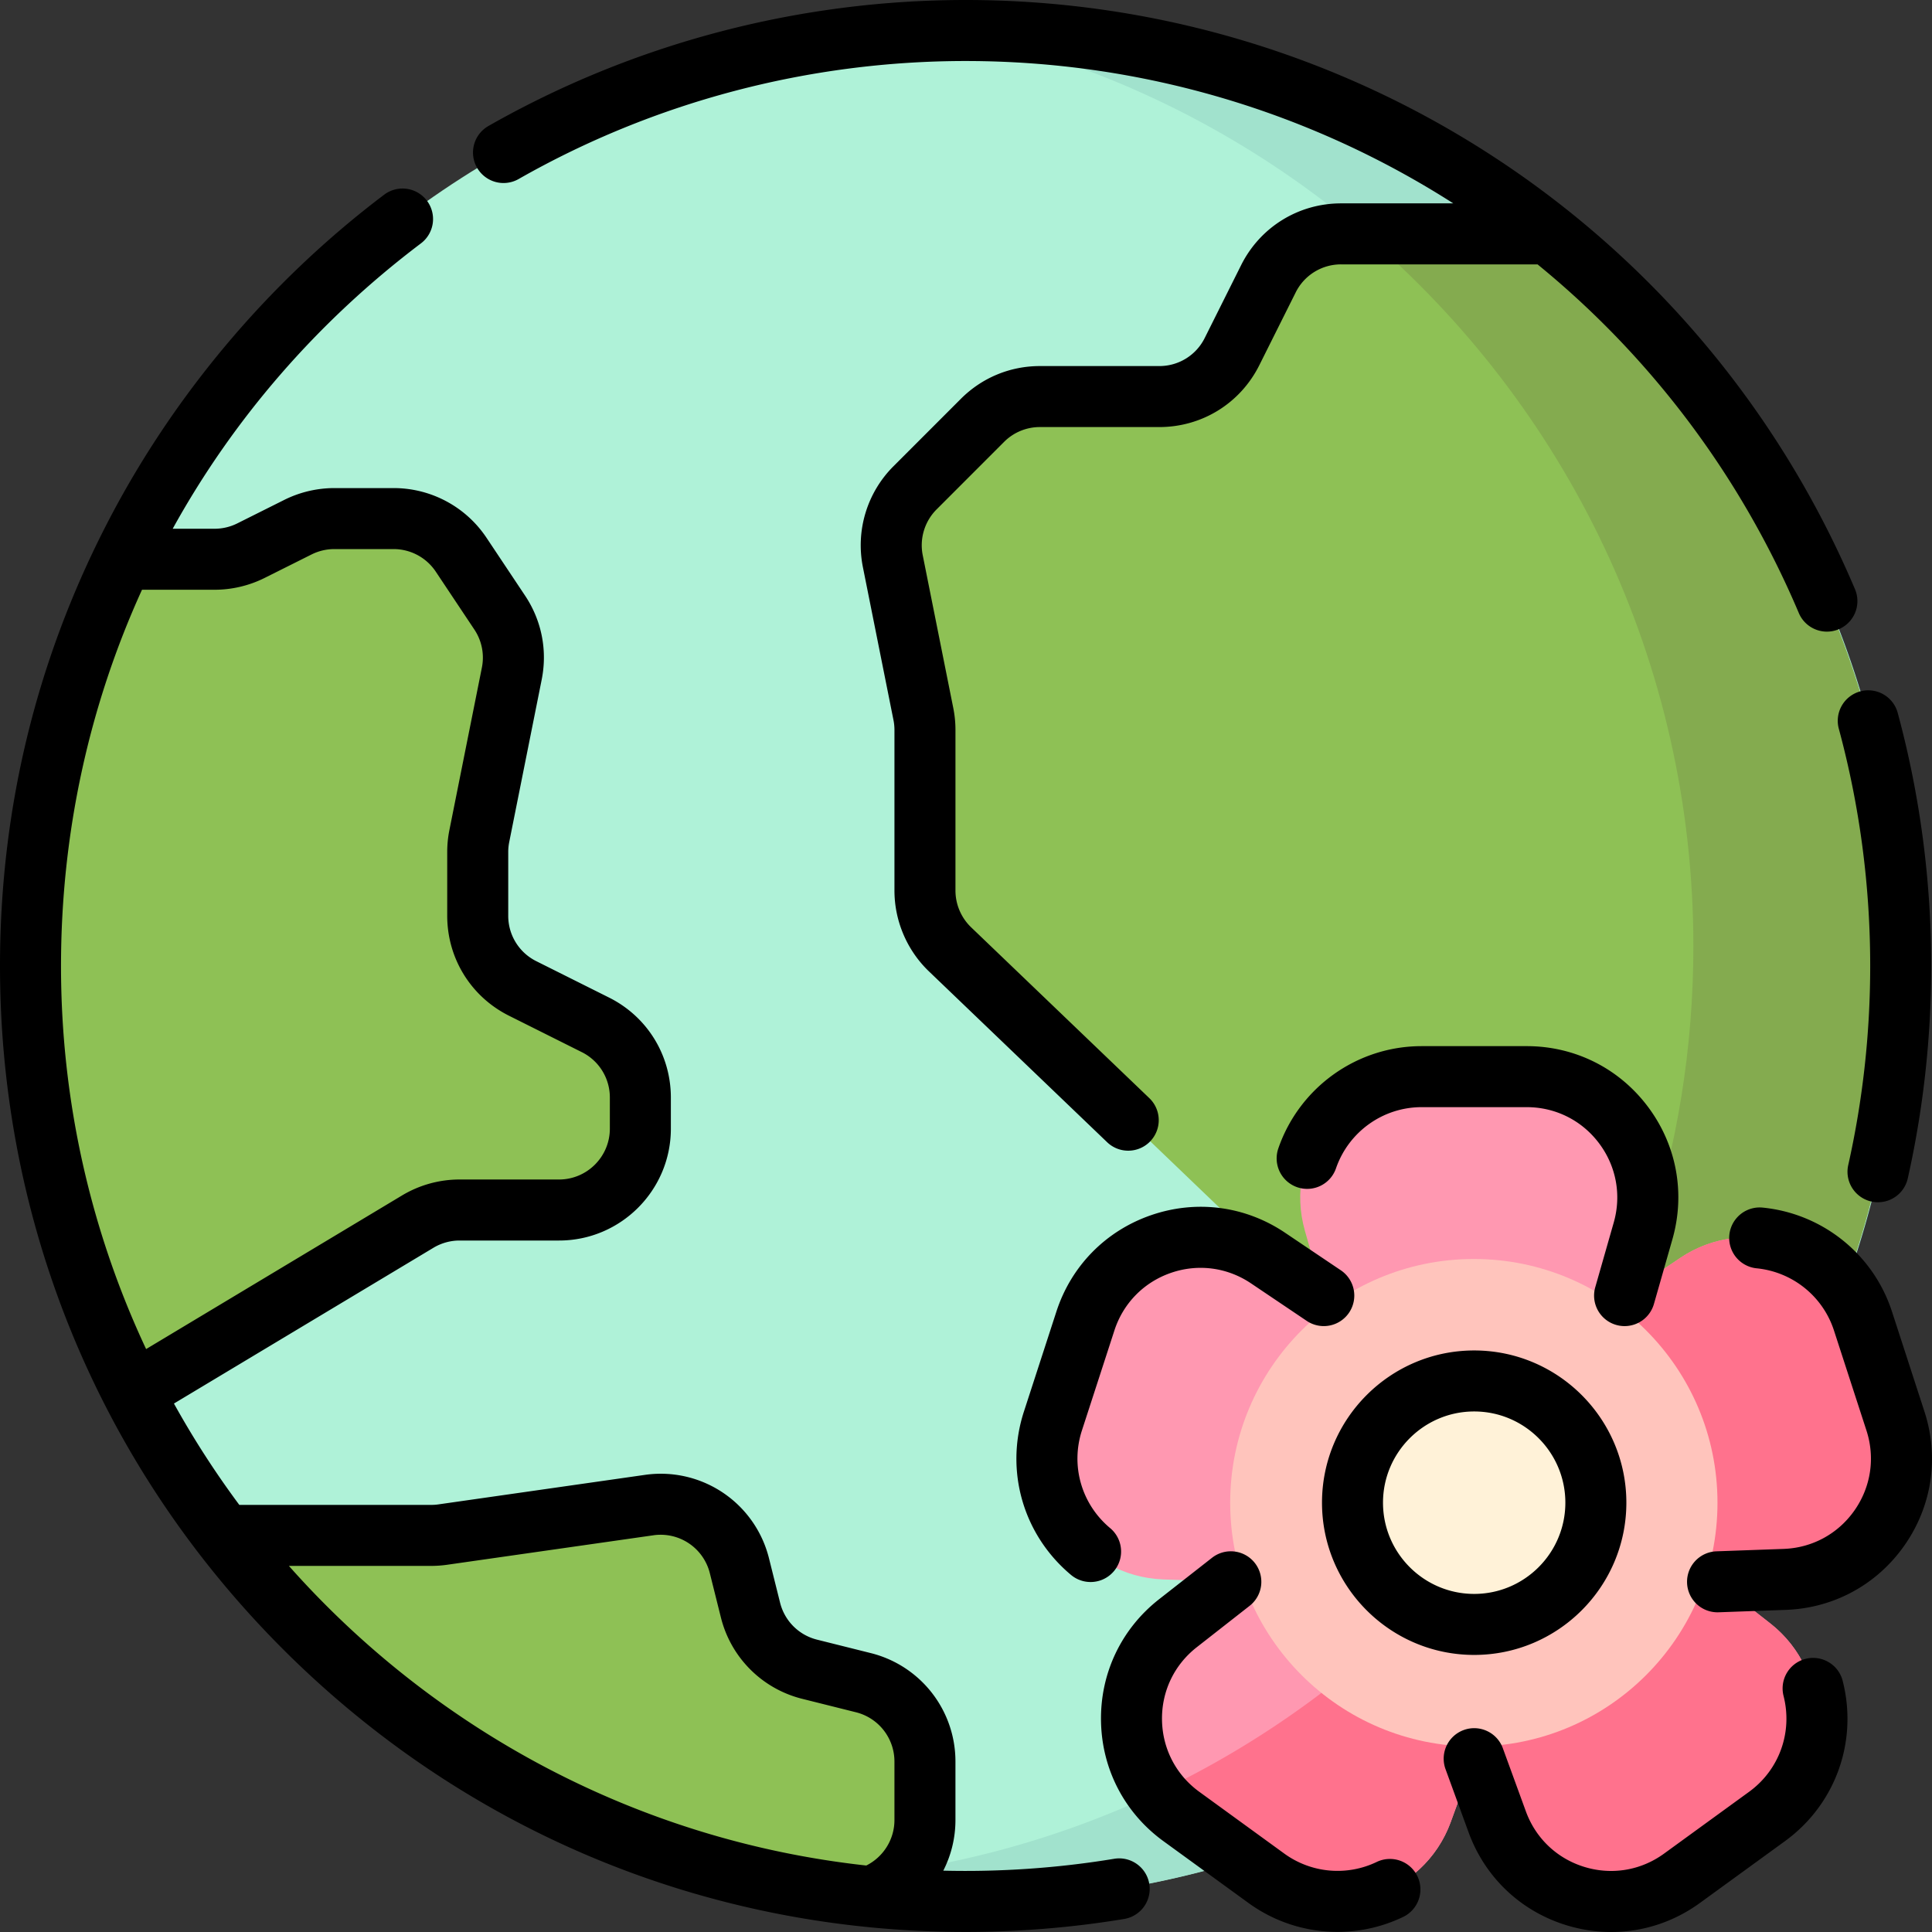 <svg xmlns="http://www.w3.org/2000/svg" viewBox="0 0 512 512" style="enable-background:new 0 0 512 512" xml:space="preserve"><rect x="0" y="0" width="512" height="512" fill="#333333" stroke="none"/><path style="fill:#aff2d8" d="M503.713 256c0 136.92-110.951 247.916-247.814 247.916S8.084 392.92 8.084 256 119.034 8.084 255.899 8.084 503.713 119.08 503.713 256z"/><path style="fill:#a1e2cd" d="M503.916 256c0 136.92-110.95 247.916-247.814 247.916a248.7 248.7 0 0 1-51.012-5.27c134.952-2.214 243.674-112.328 243.674-247.863 0-119.425-84.412-219.117-196.802-242.646 1.379-.023 2.756-.053 4.14-.053 136.864 0 247.814 110.995 247.814 247.916z"/><path style="fill:#8ec155" d="M503.713 256c0 66.447-26.132 126.785-68.674 171.297L251.764 251.586a21.559 21.559 0 0 1-6.639-15.565V193.46c0-1.42-.14-2.836-.418-4.227l-8.094-40.488a21.564 21.564 0 0 1 5.893-19.471l17.857-17.865a21.546 21.546 0 0 1 15.237-6.313h31.629a21.547 21.547 0 0 0 19.274-11.917l9.637-19.282a21.547 21.547 0 0 1 19.274-11.917h54.746c57.006 45.42 93.553 115.446 93.553 194.02zm-381.914 64.674h26.355c11.901 0 21.549-9.651 21.549-21.558v-8.234a21.557 21.557 0 0 0-11.912-19.282l-19.274-9.641a21.558 21.558 0 0 1-11.912-19.282v-16.879c0-1.42.14-2.836.418-4.227l8.606-43.046a21.565 21.565 0 0 0-3.2-16.186l-10.201-15.307a21.549 21.549 0 0 0-17.93-9.6H88.593a21.54 21.54 0 0 0-9.636 2.275l-12.45 6.227a21.537 21.537 0 0 1-9.636 2.275H32.674C16.92 180.804 8.084 217.369 8.084 256c0 40.385 9.659 78.512 26.782 112.203a21.795 21.795 0 0 0 5.854-2.446l69.991-42.012a21.55 21.55 0 0 1 11.088-3.071zm107.002 125.265-14.233-3.559a21.554 21.554 0 0 1-15.679-15.686l-2.925-11.705c-2.679-10.717-13.022-17.674-23.953-16.112l-54.667 7.813c-1.01.144-2.028.217-3.047.217H59.289c40.506 52.738 101.722 88.724 171.491 95.75 8.354-2.969 14.346-10.922 14.346-20.298v-15.504c-.002-9.894-6.731-18.516-16.325-20.916z"/><path style="fill:#84ab4f" d="M503.713 256c0 66.447-26.132 126.785-68.674 171.298l-32.994-31.632c29.39-40.754 46.717-90.791 46.717-144.883 0-75.626-33.859-143.331-87.226-188.804h48.623C467.166 107.4 503.713 177.426 503.713 256z"/><path style="fill:#ff98b1" d="m472.88 418.567-17.804.639 14.028 10.986c16.774 13.136 16.316 38.681-.918 51.208l-22.531 16.376c-17.233 12.526-41.661 5.068-48.964-14.95l-6.11-16.742-6.109 16.742c-7.305 20.019-31.731 27.477-48.964 14.95L312.975 481.4c-17.233-12.526-17.691-38.071-.918-51.208l14.028-10.986-17.804-.639c-21.288-.764-35.927-21.7-29.345-41.968l8.606-26.498c6.583-20.268 30.726-28.598 48.397-16.698l14.779 9.952-4.894-17.136c-5.852-20.491 9.527-40.888 30.829-40.888h27.851c21.302 0 36.682 20.397 30.829 40.888l-4.895 17.136 14.779-9.952c17.671-11.9 41.815-3.57 48.397 16.698l8.606 26.498c6.586 20.268-8.052 41.204-29.34 41.968z"/><path style="fill:#ff728d" d="m472.88 418.567-17.804.639 14.028 10.986c16.774 13.136 16.316 38.681-.917 51.208l-22.531 16.376c-17.233 12.526-41.661 5.068-48.964-14.95l-6.109-16.742-6.11 16.742c-7.305 20.019-31.731 27.477-48.964 14.95L312.976 481.4a32.181 32.181 0 0 1-6.475-6.26c56.346-26.64 101.036-73.899 124.342-132.053l14.378-9.683c17.671-11.9 41.815-3.57 48.397 16.698l8.606 26.498c6.582 20.267-8.056 41.203-29.344 41.967z"/><path style="fill:#ffc4bc" d="M455.151 398.241c0 35.676-28.909 64.597-64.57 64.597s-64.57-28.921-64.57-64.597 28.909-64.597 64.57-64.597 64.57 28.922 64.57 64.597z"/><path style="fill:#fff2d8" d="M422.828 398.241c0 17.817-14.437 32.26-32.247 32.26-17.809 0-32.247-14.444-32.247-32.26 0-17.817 14.437-32.26 32.247-32.26 17.809.001 32.247 14.444 32.247 32.26z"/><path d="M390.674 438.573c22.237 0 40.329-18.098 40.329-40.344s-18.092-40.343-40.329-40.343c-22.238 0-40.33 18.098-40.33 40.343 0 22.245 18.092 40.344 40.33 40.344zm0-64.52c13.323 0 24.162 10.845 24.162 24.175 0 13.331-10.838 24.176-24.162 24.176-13.323 0-24.163-10.845-24.163-24.176.001-13.329 10.841-24.175 24.163-24.175zm-103.952 5.032c-3.053 9.399-.102 19.571 7.516 25.911a8.084 8.084 0 0 1-10.342 12.427c-12.732-10.597-17.658-27.606-12.55-43.332l8.606-26.498c3.928-12.097 13.077-21.413 25.098-25.558 12.016-4.143 24.958-2.448 35.503 4.653l14.779 9.95a8.083 8.083 0 0 1 2.191 11.221 8.082 8.082 0 0 1-11.221 2.191l-14.78-9.952c-6.3-4.24-14.026-5.251-21.202-2.779-7.18 2.476-12.644 8.041-14.991 15.267l-8.607 26.499zm206.273-195.862a8.083 8.083 0 0 1 9.916 5.69c5.891 21.761 8.878 44.329 8.878 67.078 0 18.991-2.089 37.933-6.211 56.302a8.087 8.087 0 0 1-7.88 6.316 8.085 8.085 0 0 1-7.895-9.856c3.861-17.209 5.819-34.962 5.819-52.763 0-21.324-2.798-42.47-8.316-62.854a8.079 8.079 0 0 1 5.689-9.913zM126.412 44.421a8.084 8.084 0 0 1 3.022-11.026C167.78 11.549 211.509 0 255.894 0c102.982 0 195.499 61.292 235.698 156.149a8.085 8.085 0 0 1-4.288 10.598c-4.107 1.745-8.856-.177-10.598-4.288-15.598-36.808-39.608-68.224-69.237-92.397h-52.061a13.39 13.39 0 0 0-12.043 7.447l-9.636 19.28c-5.052 10.108-15.209 16.387-26.505 16.387h-31.627a13.375 13.375 0 0 0-9.521 3.945l-17.855 17.863a13.454 13.454 0 0 0-3.684 12.174l8.095 40.485a29.73 29.73 0 0 1 .575 5.813v42.56c0 3.655 1.512 7.199 4.15 9.728l47.231 45.28a8.084 8.084 0 0 1-5.596 13.92 8.054 8.054 0 0 1-5.593-2.249l-47.231-45.28c-5.801-5.562-9.129-13.362-9.129-21.399v-42.56c0-.886-.088-1.776-.262-2.646l-8.094-40.482a29.59 29.59 0 0 1 8.103-26.772l17.856-17.864c5.598-5.6 13.039-8.682 20.955-8.682h31.626a13.39 13.39 0 0 0 12.043-7.447l9.636-19.28c5.052-10.108 15.209-16.387 26.505-16.387h29.732C347.375 29.737 302.797 16.17 255.894 16.17c-41.583 0-82.545 10.815-118.455 31.275a8.09 8.09 0 0 1-11.027-3.024zm361.92 401.031c4.092 16.073-1.913 32.743-15.301 42.472L450.5 504.3c-6.982 5.076-15.159 7.701-23.495 7.701-3.94 0-7.915-.586-11.818-1.776-12.162-3.711-21.638-12.693-25.999-24.642l-6.108-16.743a8.083 8.083 0 0 1 4.824-10.365c4.191-1.531 8.834.63 10.365 4.824l6.108 16.742c2.604 7.138 8.264 12.503 15.529 14.72 7.263 2.217 14.946.926 21.088-3.538l22.531-16.376c8-5.814 11.586-15.786 9.136-25.405a8.085 8.085 0 0 1 5.84-9.829c4.33-1.097 8.729 1.511 9.831 5.839zm16.382-35.926c-7.288 10.417-18.751 16.652-31.453 17.108l-17.804.639a8.083 8.083 0 0 1-8.367-7.789 8.084 8.084 0 0 1 7.789-8.368l17.804-.639c7.585-.273 14.431-3.997 18.783-10.217 4.356-6.227 5.508-13.944 3.161-21.173l-8.606-26.498c-2.955-9.096-11.034-15.566-20.583-16.483a8.085 8.085 0 0 1 1.544-16.094c15.961 1.533 29.471 12.359 34.415 27.583l8.606 26.498c3.931 12.096 2.002 25.012-5.289 35.433zm-74.176-58.095a8.084 8.084 0 0 1-7.777-10.306l4.895-17.136c2.087-7.308.66-14.978-3.917-21.045-4.572-6.061-11.549-9.537-19.139-9.537h-27.85c-10.227 0-19.349 6.516-22.699 16.215a8.08 8.08 0 0 1-10.281 5 8.084 8.084 0 0 1-5.001-10.281c5.6-16.212 20.864-27.103 37.982-27.103h27.85c12.709 0 24.39 5.82 32.046 15.968 7.659 10.154 10.049 22.99 6.557 35.222l-4.895 17.136a8.091 8.091 0 0 1-7.771 5.867zM295.277 492.597c-14.859 2.457-30.196 3.516-45.295 3.149a29.5 29.5 0 0 0 3.221-13.401v-15.503a29.595 29.595 0 0 0-22.444-28.756l-14.234-3.561a13.44 13.44 0 0 1-9.797-9.801l-2.925-11.705a29.554 29.554 0 0 0-32.94-22.155l-54.665 7.813c-.628.091-1.269.136-1.904.136H63.421a240.24 240.24 0 0 1-17.324-26.861l68.772-41.28a13.469 13.469 0 0 1 6.929-1.92h26.355c16.34 0 29.632-13.297 29.632-29.641v-8.234c0-11.298-6.276-21.458-16.379-26.511l-19.275-9.641a13.4 13.4 0 0 1-7.444-12.051v-16.879c0-.886.088-1.774.262-2.643l8.605-43.044c1.552-7.763-.011-15.666-4.401-22.254l-10.2-15.305a29.57 29.57 0 0 0-24.658-13.202H88.592a29.776 29.776 0 0 0-13.255 3.13l-12.449 6.226a13.526 13.526 0 0 1-6.021 1.422H45.765c16.033-29.043 38.242-54.814 65.787-75.628a8.083 8.083 0 0 0 1.576-11.323 8.081 8.081 0 0 0-11.323-1.576c-30.929 23.37-56.547 53.938-74.088 88.4C9.326 176.135 0 215.161 0 255.993c0 68.377 26.618 132.662 74.948 181.012 48.333 48.351 112.594 74.979 180.946 74.979 14.09 0 28.228-1.155 42.022-3.436a8.085 8.085 0 0 0 6.657-9.295c-.731-4.404-4.892-7.38-9.296-6.656zM16.168 255.993c0-35.132 7.45-68.959 21.465-99.702h19.235c4.578 0 9.161-1.082 13.255-3.129l12.449-6.227a13.526 13.526 0 0 1 6.021-1.422h15.703c4.511 0 8.7 2.242 11.201 5.998l10.201 15.306a13.388 13.388 0 0 1 2.001 10.117l-8.604 43.041a29.63 29.63 0 0 0-.577 5.815v16.879c0 11.3 6.277 21.459 16.38 26.512l19.274 9.641a13.399 13.399 0 0 1 7.444 12.05v8.234c0 7.429-6.039 13.474-13.464 13.474h-26.355a29.636 29.636 0 0 0-15.248 4.224l-67.827 40.712c-14.465-30.845-22.554-65.26-22.554-101.523zm220.868 226.35c0 5.128-2.939 9.78-7.461 12.038-60.64-6.653-114.549-36.031-153.016-79.404h37.737c1.398 0 2.807-.1 4.192-.298l54.664-7.813a13.432 13.432 0 0 1 14.967 10.069l2.925 11.704a29.58 29.58 0 0 0 21.56 21.568l14.234 3.561a13.452 13.452 0 0 1 10.199 13.072v15.503h-.001zm138.596 14.887a8.084 8.084 0 0 1-3.797 10.783 40.22 40.22 0 0 1-17.393 3.959 40.097 40.097 0 0 1-23.593-7.672l-22.53-16.376c-10.284-7.473-16.312-19.052-16.54-31.767-.229-12.715 5.382-24.504 15.392-32.342l14.027-10.985a8.082 8.082 0 0 1 11.349 1.38 8.083 8.083 0 0 1-1.381 11.348l-14.027 10.985c-5.98 4.685-9.331 11.728-9.194 19.325.136 7.596 3.737 14.513 9.88 18.978l22.531 16.376a23.992 23.992 0 0 0 24.495 2.211 8.082 8.082 0 0 1 10.781 3.797z"/></svg>